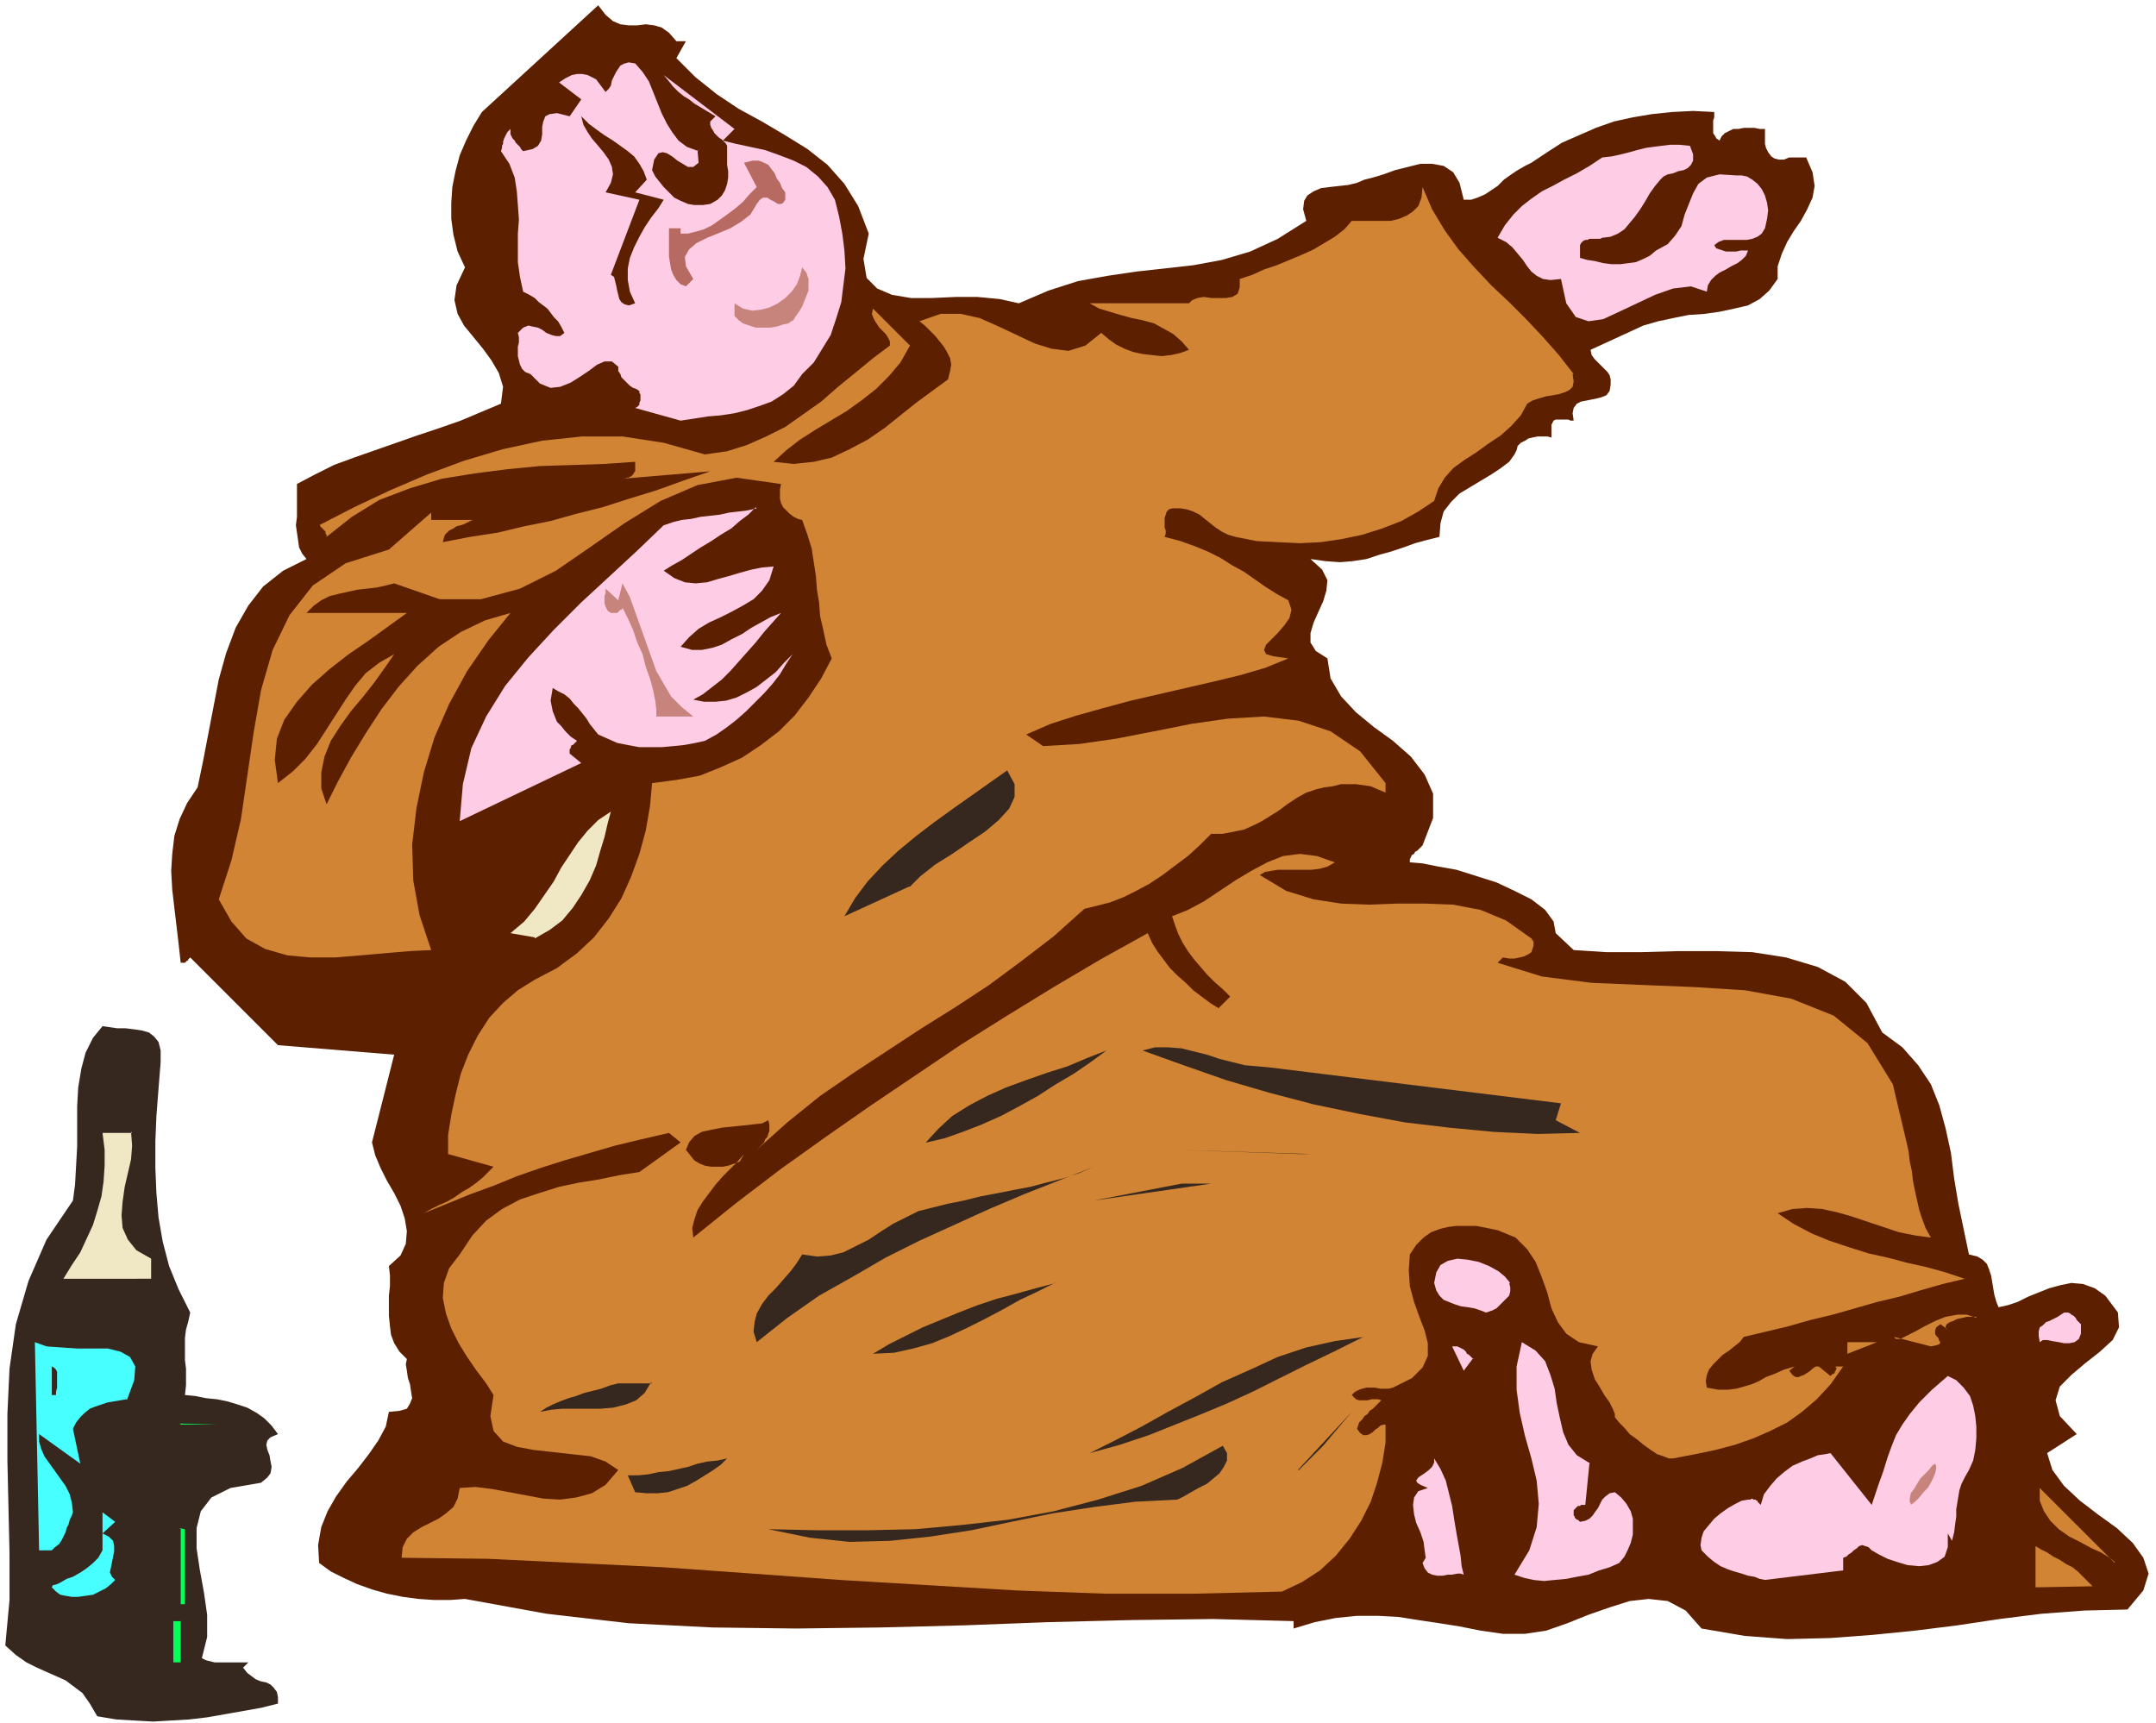 <svg xmlns="http://www.w3.org/2000/svg" fill-rule="evenodd" height="217.333" preserveAspectRatio="none" stroke-linecap="round" viewBox="0 0 2040 1630" width="272"><style>.pen1{stroke:none}.brush2{fill:#5c1f00}.brush3{fill:#ffcce6}.brush5{fill:#d18434}.brush6{fill:#c6847d}.brush7{fill:#36271f}.brush8{fill:#f0e8c4}.brush9{fill:#47ffff}.brush10{fill:#00ff59}</style><path class="pen1 brush2" fill-rule="nonzero" d="M639 39h10l-9 16 18 18 20 16 21 14 22 12 22 13 21 13 19 15 16 18 13 21 10 26-5 24 3 18 10 10 14 6 18 3h20l22-1h21l21 2 18 4 28-12 28-9 28-5 27-4 27-3 27-3 27-5 27-8 26-12 27-17-3-11 1-8 3-5 6-4 7-3 8-1 9-1 9-1 8-2 7-3 8-2 10-3 11-4 12-3 12-3h11l11 2 9 6 6 10 4 16h7l6-2 7-3 6-4 6-4 6-6 7-5 6-4 7-4 6-3 15-10 14-9 16-7 16-7 17-6 18-4 18-3 19-2 20-1 20 1v5l-1 3v12l2 3 1 2 3 2 2-4 3-3 4-2 4-2h5l5-1h10l5 1h5v14l1 4 2 4 3 4 3 2 4 1h5l5-2h16l6 14 2 13-2 11-5 11-6 11-7 10-6 10-5 11-4 12v12l-8 11-9 8-11 6-13 3-14 3-14 2-15 1-15 3-14 3-14 4-50 23 1 5 3 4 3 3 3 3 3 3 3 3 2 3 1 4v5l-1 6-3 4-5 2-4 1-5 1-5 1-5 1-4 2-3 4-1 5 1 7h-3l-2-1h-12l-2 1-1 2-1 2v12l-4-1h-9l-5 1-4 1-3 2-4 2-3 3-1 4-2 4-5 7-8 6-9 6-10 6-10 6-10 6-8 8-7 9-3 11-1 13-12 3-11 3-11 4-12 4-11 3-12 4-13 2-12 1-14-1-14-2 11 10 5 10-1 10-3 10-5 11-4 9-3 10v9l5 8 11 7 3 19 10 17 14 15 17 14 18 13 17 15 13 17 8 18v23l-10 26-2 2-1 1-2 2-2 1-1 2-2 1-1 2-1 2v3l12 1 15 3 17 3 19 6 19 6 17 8 16 8 13 10 8 11 2 11 17 16 31 2h33l35-1h35l35 1 32 5 30 9 26 14 20 20 15 28 19 14 15 17 12 18 8 20 6 22 5 23 3 24 4 24 5 24 5 24 8 2 5 3 4 4 2 5 2 6 1 6 1 6 1 6 2 7 2 5 9-2 9-3 10-5 10-4 10-4 11-3 10-2 11 1 11 4 10 7 12 16 1 14-6 12-12 11-14 11-13 11-11 11-4 13 4 15 16 17-28 18 5 16 11 15 15 14 17 13 18 13 15 14 10 14 5 15-5 16-15 18-41 1-40 3-40 5-40 6-40 5-40 4-40 3-41 1-40-3-41-7-15-17-17-9-18-2-18 2-19 6-20 7-20 8-20 7-20 3h-21l-21-3-20-4-19-3-20-3-19-3-19-1h-20l-20 2-20 4-20 6v-7l-76-2-78 1-79 2-79 3-79 2-80 1-79-1-79-4-78-9-77-14-14 1h-15l-15-1-15-2-15-3-14-4-14-5-13-6-12-6-11-8-1-17 3-17 6-15 8-14 10-14 11-13 10-13 9-13 7-13 3-14 10-1 7-2 3-5 2-5-1-6-1-7-2-6-1-7-1-6 1-5-7-7-5-8-3-8-1-8-1-10v-19l1-9v-10l-1-9 11-10 5-11 1-12-2-12-4-12-6-12-7-12-6-12-5-12-3-12 21-83-110-9-83-83-1 1-1 1v1h-1l-1 1-1 1h-4l-2-18-2-17-2-17-2-17-1-18 1-16 2-17 5-16 7-15 10-15 5-24 5-26 5-26 5-26 7-25 9-24 12-21 14-18 19-15 22-11-4-5-3-6-1-7-1-7-1-7 1-8v-31l17-9 18-9 19-7 20-7 20-7 20-7 21-7 20-7 19-8 19-8 2-16-4-13-7-12-8-11-9-11-9-11-6-11-3-13 2-14 8-17-7-15-4-16-2-15v-15l1-15 3-15 4-15 6-14 7-14 8-13L566 5l7 9 7 6 7 3 8 1h8l8-1 8 1 7 2 7 5 7 8z"/><path class="pen1 brush3" fill-rule="nonzero" d="m660 142 1 12-5 4h-5l-5-3-5-3-5-4-5-3-4-1-4 1-4 6-2 10 3 6 4 5 4 5 5 5 5 5 6 3 7 3 6 1h8l7-1 7-4 4-4 3-5 2-6 1-6v-6l-1-6v-18l-1-2-2-2-2-2-3-2-2-2-2-2-1-2-2-3-1-3v-3l5-5-5-3-5-3-5-3-5-3-5-4-5-3-5-4-5-5-4-5-5-6 67 51-11 11 12 3 14 3 14 3 14 5 13 5 12 6 11 9 9 10 7 12 4 16 3 16 2 16 1 17-2 16-2 16-5 16-5 15-8 13-8 13-11 11-8 11-10 8-11 7-11 4-12 4-12 3-13 2-12 1-13 2-13 2-43-12 2-1 1-1 1-1v-2l1-2v-6l-1-1v-2l-3-2-3-1-3-2-2-2-2-2-2-2-2-2-1-3-2-3v-4l-6-5h-7l-7 3-8 6-9 6-8 5-10 4-9 1-10-4-9-9-5-2-3-3-2-4-1-4-1-4v-9l1-4v-5l-1-4 5-5 5-2 4 1 5 1 4 2 4 3 5 2 4 1h4l4-3-3-6-3-5-4-4-3-4-3-4-4-3-4-3-4-4-5-3-6-3-3-14-2-14v-27l1-13-1-14-1-13-2-13-5-13-8-12 1-3v-2l1-2v-2l1-3 1-2 1-2 1-2 2-2 1-1v5l1 2 1 2 2 2 1 2 2 2 2 2 1 2 2 2 9-2 5-3 3-5 1-6v-7l1-5 2-5 4-2 7-1 12 3 11-16-21-16 6-4 6-3 5-1h5l5 1 4 2 4 2 3 4 3 4 3 4 3-3 2-3 1-5 2-4 2-4 2-3 2-3 4-2 4-1 6 1 7 8 6 9 4 10 4 10 4 10 5 10 5 8 6 8 8 6 11 4z"/><path class="pen1 brush2" fill-rule="nonzero" d="m612 170-11 12 27 7-5 8-7 9-6 9-5 9-5 10-4 10-2 10v11l2 11 5 11-6 2-4-1-3-2-2-3-1-4-1-4-1-5-1-4-1-4-3-2 27-71-32-7 5-9 2-8-1-7-3-7-5-7-5-6-6-7-4-6-4-7-2-8 7 7 8 6 7 5 8 5 7 5 7 5 6 5 5 7 4 7 3 8z"/><path class="pen1 brush3" fill-rule="nonzero" d="m1599 138 3 8v6l-2 4-3 3-4 2-5 1-5 2-5 1-4 2-3 3-5 6-5 7-4 7-5 8-5 7-5 6-5 6-6 4-7 3-8 1-2 1h-10l-2 1h-2l-2 1-2 2-1 2v12l7 2 7 1 8 2 8 1h8l8-1 7-1 7-3 6-3 6-5 11-6 7-8 6-9 3-11 4-10 4-10 5-9 8-6 12-3 16 1h5l5 1 5 3 5 4 4 5 3 6 2 7 1 7-1 8-2 9-3 5-4 3-5 2-5 1h-22l-5 2-4 3 2 3 3 1 3 1 3 1h10l4-1h7l-2 5-4 4-4 3-6 3-5 3-6 3-4 3-4 4-3 5-1 6-15-5-17 2-17 6-17 8-17 8-15 7-14 2-12-4-9-13-5-23-10 1-7-1-6-3-5-4-4-5-4-6-5-6-5-6-6-5-8-4 7-12 8-10 8-8 9-7 10-7 10-5 11-6 12-6 12-7 12-8 9-1 9-2 8-2 7-2 8-2 7-1 8-1 8-1h9l10 1z"/><path class="pen1" fill-rule="nonzero" style="fill:#b76a61" d="M743 181v8l-2 3-2 1h-3l-3-2-4-2-3-2h-4l-3 2-3 4-6 10-9 7-10 6-12 5-10 4-10 5-7 6-4 7 1 9 7 12-7 7-5-2-4-4-3-5-2-5-1-6-1-6v-27h11v5h7l8-2 7-2 8-4 7-5 7-5 8-6 7-6 6-7 7-7-12-23 8-2h6l5 2 4 2 3 4 3 4 2 5 3 4 2 5 3 4z"/><path class="pen1 brush5" fill-rule="nonzero" d="m1488 354 1 7-1 5-3 3-4 2-6 2-6 1-6 1-7 2-6 2-5 3-6 11-9 10-10 9-12 8-11 8-11 7-11 8-8 9-6 10-4 12-15 10-16 9-18 7-19 6-19 4-20 3-20 1-21-1-20-1-20-4-7-2-6-3-6-4-5-4-5-4-5-4-6-3-6-2-6-1h-8l-3 1-2 2-1 3-1 3v9l1 3v3l-1 3 15 4 14 5 12 5 12 6 11 7 11 6 10 7 10 7 11 7 11 6 3 9-2 8-5 7-6 7-6 6-5 5-2 5 2 4 7 2 14 2-22 9-24 7-25 6-26 6-26 6-26 6-26 7-25 7-25 8-23 10 16 11 34-2 35-5 36-7 35-7 35-5 34-2 33 4 30 10 28 19 24 30v9l-7-3-7-3-7-1-7-1h-14l-8 2-8 1-8 2-9 3-9 5-9 6-8 6-8 5-8 5-8 4-9 4-10 2-10 2h-11l-11 11-11 10-12 9-12 9-12 8-13 7-12 6-13 5-12 3-12 3-29 26-30 23-31 23-32 21-32 20-32 21-32 21-32 22-31 25-29 26 2-2 3-3 2-2 1-3 2-2 1-3 1-3v-6l-1-4-6 3-9 1-9 1-10 1-10 1-10 2-9 2-7 4-5 6-3 7 4 5 4 5 5 3 5 2 6 1h11l5-1 6-2 5-2 4-7-6 7-7 7-7 7-7 8-6 8-6 8-5 8-3 9-2 8 1 9 41-33 42-32 42-30 43-30 43-29 43-29 43-27 44-27 44-26 45-25 4 9 5 8 6 8 6 8 7 7 8 7 7 7 8 6 8 6 8 5 11-11-7-7-8-7-7-7-6-7-6-7-6-8-5-8-4-8-3-8-3-9 15-6 15-8 15-10 15-10 15-9 15-8 15-6 16-2 16 2 17 6-7 4-7 2-8 1h-32l-6 1-6 1-5 3 25 15 26 8 26 4 27 1 26-1h27l26 1 26 5 24 10 24 17 2 3v4l-1 3-1 3-3 2-4 2-4 1-5 1h-5l-6-1-5 5 42 13 47 6 48 2 49 2 48 3 44 8 40 16 32 26 24 39 13 55 2 9 1 9 2 9 1 9 2 10 2 9 2 9 3 9 3 8 5 9-15-2-15-3-15-5-15-5-15-5-14-4-14-3-14-1-14 1-14 4 15 10 17 9 17 7 18 6 19 6 18 4 19 5 18 4 18 5 18 6-21 5-21 6-20 6-21 5-21 6-21 6-21 5-21 6-21 5-21 5-4 5-5 4-5 4-6 4-5 5-4 4-4 5-2 5-1 6 1 6 11 2h9l8-1 7-2 7-2 7-3 7-4 8-3 9-4 10-3-5 4 3 4 3 2h3l2-1 3-1 3-2 3-2 2-2 3-2h3l11 9 1-1 1-1h1l1-1v-1l1-1v-1l1-1-1-1v-1h7l-12 17-13 14-14 12-14 10-16 8-16 7-17 6-19 5-19 4-21 4h-4l-5-2-6-2-6-4-7-5-6-5-7-5-5-6-5-5-4-5v-3l-2-5-3-6-5-7-4-7-5-8-3-9-1-8 2-7 5-7-18-4-12-8-8-11-6-13-4-15-5-14-6-15-8-12-11-11-17-7-10-2-10-2h-19l-8 1-8 2-8 3-7 5-7 7-6 9-1 15 1 15 4 15 5 14 5 13 3 12v12l-5 11-10 10-18 9-4 1h-8l-5-1h-8l-4 1-3 1-4 2-3 3 2 2 2 2 3 1h8l4-1h6l3 1-2 2-3 3-3 3-3 2-2 3-3 2-2 3-3 3-1 3-1 3 3 4 3 2h3l3-1 3-2 2-2 3-2 2-2 3-1h2v17l-3 19-5 19-6 18-9 18-11 17-13 16-15 14-17 11-19 9-83 2h-84l-83-3-84-5-84-5-83-6-84-6-83-4-83-4-82-1 1-10 4-8 6-6 8-5 8-4 8-4 7-5 7-6 4-8 2-10 15-1 16 2 16 3 16 3 16 3 16 1 15-2 15-4 13-8 12-14-12-8-14-5-18-2-18-2-18-2-16-3-13-5-9-10-3-14 3-20-7-11-9-12-9-13-8-13-7-14-5-14-3-15 1-14 5-14 10-13 12-18 13-14 15-11 17-9 18-6 19-6 19-4 19-3 19-4 19-3 39-28-11-9-26 6-25 6-24 7-24 7-22 7-23 8-22 9-22 8-22 9-22 9 7-4 8-4 7-3 7-4 7-5 7-4 7-5 6-5 5-5 5-5-43-12v-18l3-19 4-19 5-20 7-18 9-18 11-17 13-14 14-12 16-10 21-11 19-14 16-15 14-18 12-19 9-20 8-22 6-22 4-23 2-22 23-3 22-4 20-8 20-9 18-12 17-13 15-15 13-17 12-18 10-19-5-13-3-14-3-13-1-13-2-12-1-13-2-13-2-13-4-13-5-14-4-1-4-2-4-3-3-3-3-3-2-4-1-4v-9l1-5-42-6-37 7-35 15-34 21-33 23-32 22-34 17-37 10h-39l-43-15-8 2-9 2-9 1-9 1-9 2-9 2-8 2-8 4-7 5-7 7h95l-18 13-18 13-19 13-18 14-17 15-14 16-12 17-7 18-2 20 3 22 14-11 12-12 11-14 9-14 9-14 9-14 9-13 10-12 13-10 14-8-9 13-10 14-11 14-11 13-10 14-9 14-6 15-3 15v15l5 15 11-22 12-22 14-23 15-23 16-21 18-20 20-18 21-14 23-11 24-7-21 26-20 29-17 31-14 32-10 33-7 34-4 34 1 34 6 33 11 33-21 1-23 2-23 2-24 2h-23l-22-2-21-6-18-10-14-16-12-21 12-37 9-39 6-41 6-41 7-40 11-38 16-33 22-28 31-21 41-13 40-35v7h39l-4 2-4 2-3 1-4 1-3 2-4 2-2 2-2 2-1 3-1 4 26-5 26-4 25-6 25-5 25-7 24-6 25-8 26-8 25-9 26-9-83 7h3l1-1h2l1-1h1l1-1 1-1 1-2 1-1v-9l-29 2-30 1-31 1-31 3-31 4-31 5-30 9-29 11-26 16-24 19v-2l-1-1v-2l-1-1-1-1-1-1-1-1-1-1v-1h-1l33-17 34-16 35-15 35-13 37-11 37-8 38-4h38l39 6 39 11 21-3 19-6 18-8 18-9 17-12 17-12 16-14 16-13 17-14 16-12v-4l-2-4-2-3-3-3-3-3-2-3-2-3-2-4-1-3 1-5 35 35-9 16-11 13-12 12-14 11-14 10-15 9-15 9-14 9-13 10-12 11 19 2 19-2 17-4 17-8 17-9 16-11 15-12 15-12 15-11 15-11 2-8 1-6-1-6-3-6-3-5-4-5-4-5-5-5-5-5-5-4 20-7h19l18 4 18 8 17 8 17 8 16 5 16 2 16-5 15-12 7 6 7 5 8 4 8 3 9 2 9 1 9 1 9-1 9-2 8-3-7-8-8-7-9-5-9-5-11-3-10-2-11-3-10-3-10-3-9-5h94l3-3 5-2 6-1 7 1h14l6-1 5-3 2-6v-8l12-4 11-5 12-4 12-5 12-5 11-5 10-6 10-6 9-7 7-8h37l8-2 7-3 6-4 5-5 3-8 1-10 9 21 12 20 13 18 15 17 16 17 17 16 16 16 16 17 15 17 14 18z"/><path class="pen1 brush6" fill-rule="nonzero" d="m750 303-4 3-5 1-6 2-6 1h-14l-6-2-6-2-4-3-4-4v-12l8 5 9 2 8-1 8-2 8-4 7-5 6-6 5-7 3-8 2-8 4 5 2 6v11l-2 5-2 5-2 5-3 5-3 4-3 5z"/><path class="pen1 brush3" fill-rule="nonzero" d="m715 480-7 7-8 6-8 7-10 6-9 6-10 6-9 6-9 6-9 5-8 5 10 7 10 4 10 1 11-1 10-3 11-3 10-3 11-3 10-2 11-1-4 13-7 10-8 8-10 6-11 6-10 5-11 5-10 6-9 8-8 9 11 3h9l10-2 9-3 9-5 10-5 9-6 9-5 9-5 10-4-8 9-8 9-8 10-8 9-8 9-8 9-8 8-9 7-9 7-9 5 10 2h11l10-1 10-3 10-5 9-5 9-7 9-7 8-9 8-8-6 9-6 10-7 9-8 9-8 8-9 9-9 8-9 7-10 7-11 6-9 2-11 2-10 1-11 1h-21l-11-2-10-2-9-4-9-4-4-5-4-5-3-5-4-5-4-5-4-4-4-5-5-4-6-3-5-3-1 6-1 6 1 5 1 5 2 5 2 5 4 4 4 5 5 5 6 4-1 1-1 1-1 1-1 1h-1l-1 2v1l-1 1v4l11 9-115 55 3-35 8-34 14-30 18-29 22-27 24-26 26-26 26-24 27-25 25-24 9-3 8-2 9-1 9-2 9-1 9-1 9-2 9-1 8-1 9-2z"/><path class="pen1 brush6" fill-rule="nonzero" d="M656 678h-35v-7l-1-8-2-10-3-11-4-11-3-12-5-11-4-12-5-11-5-10v1l-1 1h-1l-1 1-1 1-1 1h-6l-3-2-1-2-1-2-1-3v-7l1-3v-4l12 11 4-16 7 13 5 14 5 14 5 14 5 14 5 14 7 12 7 12 10 10 11 9z"/><path class="pen1 brush7" fill-rule="nonzero" d="m860 839-61 28 10-17 12-16 14-15 15-14 17-14 17-13 18-13 17-12 17-12 17-12 7 13v12l-5 11-10 11-13 11-15 10-16 11-16 10-14 11-10 10z"/><path class="pen1 brush8" fill-rule="nonzero" d="m506 887-23-4 13-11 10-12 9-13 9-13 7-13 8-12 8-12 9-11 10-10 12-8-3 11-3 13-4 13-4 14-6 14-8 14-8 12-10 12-12 9-14 8z"/><path class="pen1 brush7" fill-rule="nonzero" d="m152 1005-2 25-2 26-1 24v25l1 24 2 23 4 23 6 23 9 22 11 22-2 9-2 7-1 8v21l1 8v16l-1 9 10 1 10 2 10 1 10 2 10 3 9 3 9 5 7 5 7 7 6 8-7 3-3 3-1 4 1 5 2 5 1 6 1 5-1 6-3 4-6 5-29 5-18 9-10 13-4 16v19l3 20 4 22 3 21v21l-5 20 4 2 4 1 4 1h32l-5 5 4 5 4 3 4 3 5 2 5 1 4 2 3 3 3 4 1 5v6l-16 4-17 3-17 3-17 3-17 2-17 1-17 1-18-1-17-1-18-3-7-12-7-10-8-6-8-6-9-4-9-4-9-4-10-5-10-7-10-9 4-43v-44l-1-44-1-44v-44l2-43 6-42 12-41 17-39 25-37 2-15 1-18 1-18v-38l1-18 3-18 4-15 7-14 9-11 7 1 7 1h8l8 1 7 1 7 2 5 4 4 5 2 8v11zm1325 39-5 16 23 12-40 1-42-2-42-4-42-5-43-8-43-9-42-11-41-12-40-14-39-14 12-3h12l13 1 12 3 12 3 12 4 12 3 12 3 12 1 11 1 276 34zm-601 37 12-13 13-12 16-10 17-9 18-8 19-7 20-7 19-6 19-8 18-7-15 11-16 11-17 10-17 11-18 10-17 9-18 8-18 7-17 6-17 4z"/><path class="pen1 brush8" fill-rule="nonzero" d="m124 1071 1 13-1 13-3 13-3 13-2 14-1 13 1 12 5 11 8 10 14 8v19H60l8-13 8-12 6-13 6-13 4-13 4-14 2-14 1-15v-15l-2-16h28z"/><path class="pen1 brush7" fill-rule="nonzero" d="m1240 1092-126-4 115 4h11zm-205 12-33 13-33 13-33 14-33 15-33 15-32 16-31 18-32 18-30 21-29 23-3-10 1-9 2-8 5-9 6-8 7-7 7-8 7-8 6-8 5-8 14 2 13-1 12-3 12-6 12-6 12-8 11-7 12-6 12-6 12-3 16-4 15-3 16-4 16-3 15-3 16-3 15-4 16-4 15-5 14-6zm0 32 83-16h28l-111 16z"/><path class="pen1 brush3" fill-rule="nonzero" d="m1428 1214 1 4v4l-1 4-3 3-3 3-3 3-3 3-4 2-3 1-3 1-5-2-6-2-6-1-7-1-6-2-5-2-5-2-4-4-3-5-2-7 2-10 4-7 7-4 9-2 10 1 10 2 10 4 9 5 6 5 5 6z"/><path class="pen1 brush7" fill-rule="nonzero" d="m998 1214-16 8-17 8-16 9-17 9-16 8-17 8-17 7-18 5-18 4-20 1 15-9 16-8 16-8 17-7 17-7 18-7 18-6 19-5 18-5 19-5z"/><path class="pen1 brush5" fill-rule="nonzero" d="M1870 1246h-9l-4 1-5 1-4 2-3 1-3 2-1 2v2l2 1-7-5-4 3-1 3v3l1 2 2 2 1 3 1 1-1 2-3 1-5 1-35-9 2 2h4l6-3 8-4 9-5 10-5 10-4 11-2h9l9 3z"/><path class="pen1 brush3" fill-rule="nonzero" d="M1969 1253v9l-2 5-4 3-5 1h-5l-5-1-6-1-5-1h-4l-3 2-1-6v-4l1-4 3-2 3-3 3-1 4-2 4-2 3-2 3-2h4l2 1 1 1 2 1 2 2 1 2 1 1 2 2 1 1z"/><path class="pen1 brush7" fill-rule="nonzero" d="m1290 1265-28 14-27 13-26 13-24 12-24 11-24 10-25 10-25 10-27 9-29 8 24-12 25-13 25-14 26-14 25-14 27-12 26-12 27-9 27-6 28-4z"/><path class="pen1 brush9" fill-rule="nonzero" d="m120 1324-6 1-6 1-6 1-6 2-6 2-5 2-5 4-4 4-4 5-3 6 7 33-39-28v7l2 7 3 7 5 7 5 7 5 7 5 7 4 8 2 8 1 9-1 3-2 4-1 4-2 4-1 4-2 4-2 4-2 3-4 3-3 3H37l-4-197 11 4 14 1 15 1h29l12 3 9 5 5 9-1 13-7 19z"/><path class="pen1 brush3" fill-rule="nonzero" d="m1504 1384-4 40h-4l-1 1h-2l-1 1-1 1-1 1-1 1v5l1 1v1l1 1 1 1h1l1 1 1 1 5-1 4-2 3-3 2-3 3-4 2-4 2-4 3-3 4-3 5-1 6 5 5 6 4 7 2 7v15l-2 8-3 7-3 6-5 6-9 4-10 3-10 4-11 2-10 2-11 1-10 1-10-1-9-2-9-3 14-23 7-22 2-22-2-22-5-21-6-21-5-22-3-22v-22l5-23 13 8 9 10 5 13 4 13 2 14 3 14 3 13 5 12 8 10 13 8z"/><path class="pen1 brush5" fill-rule="nonzero" d="M1748 1281v-11h28l-28 11z"/><path class="pen1 brush3" fill-rule="nonzero" d="m1394 1285-9 12-11-23h5l2 1 2 1 2 1 2 2 1 2 2 1 2 2 2 2z"/><path class="pen1 brush7" fill-rule="nonzero" d="M53 1320h-4v-27l2 1 2 2 1 2v15l-1 4v3z"/><path class="pen1 brush3" fill-rule="nonzero" d="m1863 1391-4 7-3 6-2 6-1 6-1 6-1 6v7l-1 7-1 8-2 8-4-7v13l-3 9-7 5-8 3-9 1-11-1-10-3-9-3-8-4-7-4-3-3-3-1-3-1-3 1-2 2-3 2-2 2-3 2-2 2-3 1v12l-74 9-5-1-5-2-6-1-6-2-7-2-6-2-7-3-6-4-6-5-6-6-1-5 1-7 2-6 5-6 5-6 6-5 7-5 7-4 6-3 6-1h2l2-1 1 1h2l1 1h1v1l1 1 1 1 1 1 3-10 6-8 6-7 7-6 8-6 9-4 8-3 7-3 7-1 5-1 39 49 6-18 5-14 4-13 4-11 4-10 6-10 7-10 9-11 12-12 15-13 8 4 7 7 6 8 3 9 2 10 1 10v11l-1 11-2 10-4 9z"/><path class="pen1 brush7" fill-rule="nonzero" d="m616 1308-6 10-8 7-10 4-12 3-12 1h-36l-11 1-10 2 6-4 6-3 7-3 8-3 7-2 8-3 8-2 8-2 8-3 8-2h32zm612 83 51-55-27 32-23 23z"/><path class="pen1 brush10" fill-rule="nonzero" d="m170 1347 37 1h-36z"/><path class="pen1 brush7" fill-rule="nonzero" d="m1113 1419-39 2-39 5-39 6-39 8-38 8-39 6-38 4-38 1-38-4-39-8 47 1h46l46-1 44-4 44-5 43-8 42-11 41-13 39-17 38-21 4 7v7l-3 6-4 6-6 5-6 5-8 4-7 4-7 4-6 3zm-425-39-6 6-7 5-8 5-8 5-9 5-9 3-9 3-10 1h-10l-11-1-7-16h10l10-1 9-2 10-1 9-2 9-2 9-3 9-2 10-1 9-2z"/><path class="pen1 brush3" fill-rule="nonzero" d="m1385 1490-3-1h-3l-5 1h-4l-5 1h-5l-5-1-4-2-3-4-2-5 3-5-1-7-1-8-3-9-4-9-2-8-1-9 1-7 4-6 9-3-7-3-3-2-1-2 2-3 3-2 3-2 4-3 3-3 2-4v-4l6 10 5 11 3 12 3 12 2 13 2 12 2 11 2 11 1 10 2 8z"/><path class="pen1 brush6" fill-rule="nonzero" d="m1808 1423-1-2v-3l1-5 3-4 3-5 3-5 4-4 4-4 3-4 3-2 1 2v3l-1 4-2 5-2 4-3 5-4 4-4 5-4 4-4 3z"/><path class="pen1 brush5" fill-rule="nonzero" d="m2001 1478-5-4-8-5-9-4-11-6-10-5-10-7-8-8-6-9-4-10v-12l71 71z"/><path class="pen1 brush9" fill-rule="nonzero" d="m97 1451 6 3 4 4 1 5v5l-1 5-1 5-1 5-1 5 2 4 3 3-4 4-5 4-6 3-6 3-7 1-7 1h-6l-6-1-5-1-4-3-4-4 1-2 4-1 4-2 5-3 6-2 7-4 6-4 6-5 5-5 4-7v-36l12 9-12 11z"/><path class="pen1 brush10" fill-rule="nonzero" d="m170 1446 5 1v71h-4v-71z"/><path class="pen1 brush5" fill-rule="nonzero" d="m1980 1501-54 1v-39l5 3 6 3 6 4 6 3 6 4 6 3 5 4 5 5 5 5 5 5z"/><path class="pen1 brush10" fill-rule="nonzero" d="M163 1534h8v39h-7v-39z"/></svg>
